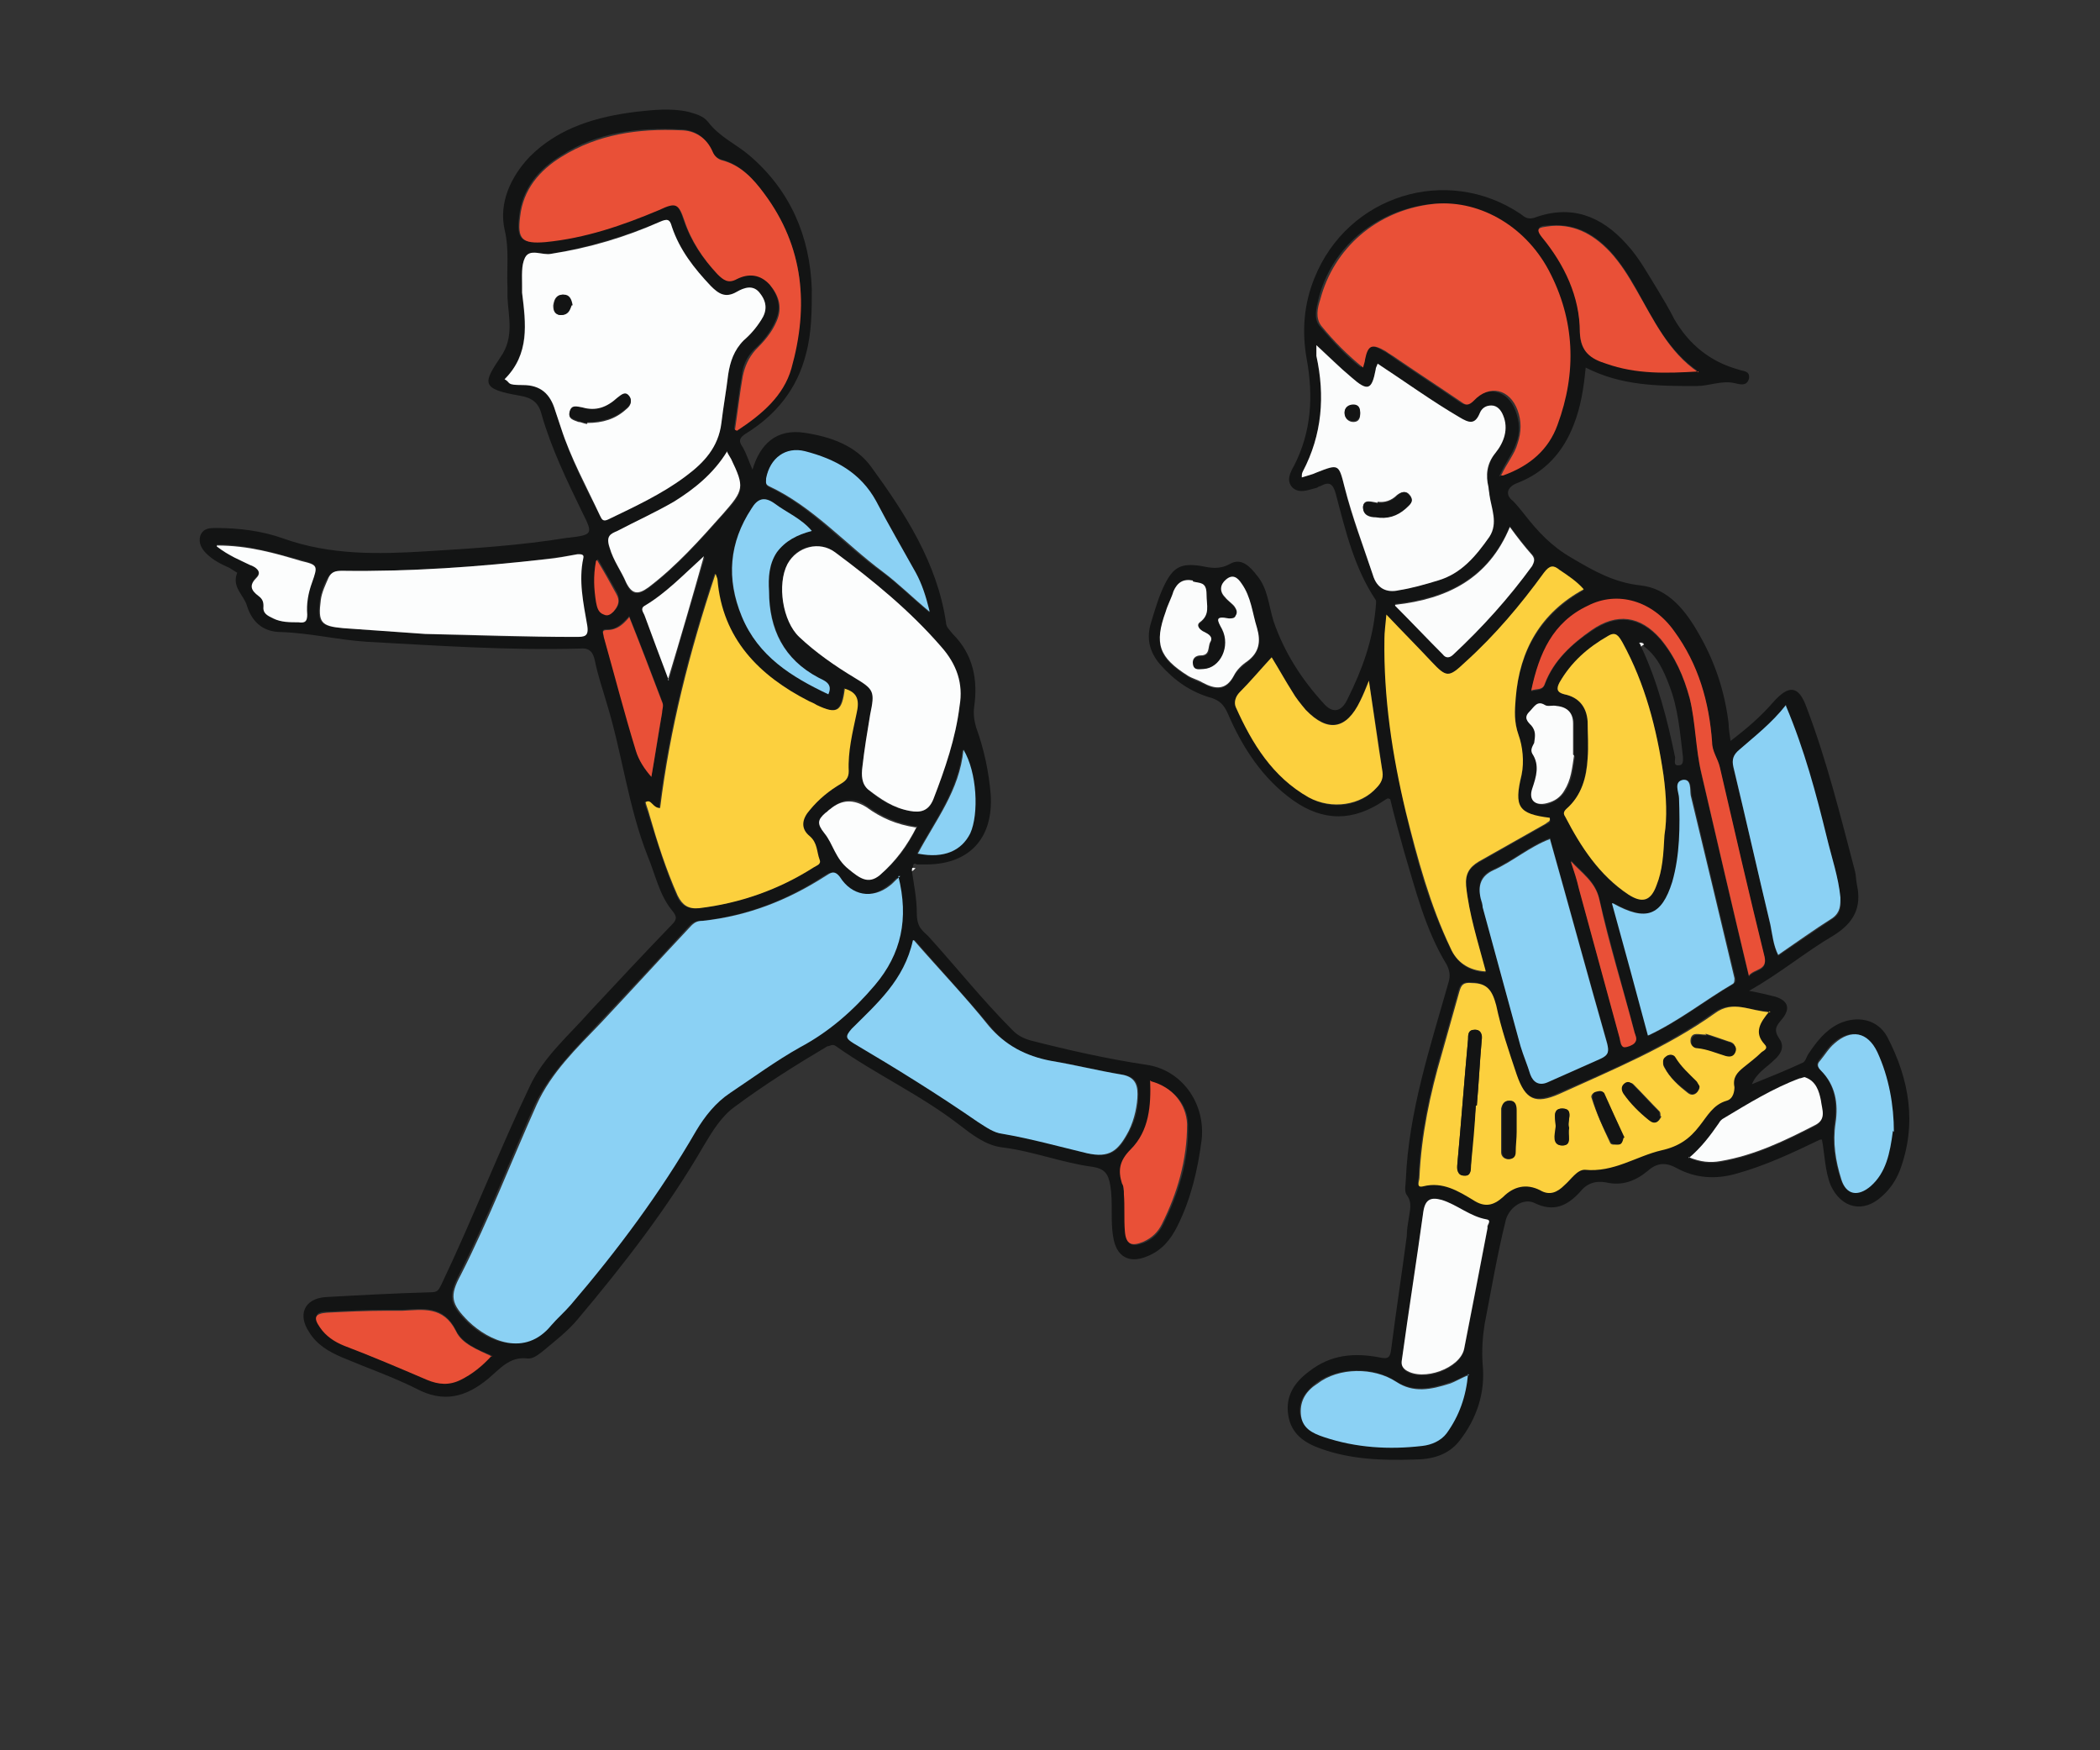 <?xml version="1.0" encoding="UTF-8"?>
<svg xmlns="http://www.w3.org/2000/svg" version="1.1" viewBox="0 0 216 180">
  <rect x="0" y="0" width="216" height="180" fill="#333333" stroke="none"/>
  <defs>
    <style>
      .cls-1 {
        fill: none;
      }

      .cls-2 {
        fill: #8bd1f4;
      }

      .cls-3 {
        fill: #fbfcfc;
      }

      .cls-4 {
        fill: #fff;
      }

      .cls-5 {
        fill: #e95037;
      }

      .cls-6 {
        fill: #fcd03e;
      }

      .cls-7 {
        fill: #131414;
      }

      .cls-8 {
        fill: #fcfdfd;
      }
    </style>
  </defs>
  <!-- Generator: Adobe Illustrator 28.6.0, SVG Export Plug-In . SVG Version: 1.2.0 Build 709)  -->
  <g>
    <g id="uuid-1b56f112-fc28-4d03-aa3a-5294b3382b5e">
      <polyline class="cls-1" points="215.5 .5 215.5 179.5 .5 179.5 .5 .5"/>
      <g>
        <g>
          <path class="cls-7" d="M187.2,117.2c-2.9,1.4-5.7,2.7-8.6,3.5-2.1.6-4.2.5-6.2-.6-1.1-.6-2-.5-2.9.3-1.2,1-2.6,1.6-4.3,1.2-1.1-.2-2,.1-2.7,1-1.3,1.4-2.7,2.1-4.7,1.1-1.1-.5-2.5.4-2.9,1.7-.9,3.6-1.5,7.2-2.2,10.8-.2,1.3-.3,2.6-.2,4.1.3,2.9-.6,5.6-2.4,7.9-1.2,1.5-2.9,1.9-4.7,1.9-3.2.1-6.4,0-9.5-1.1-1.7-.6-3.1-1.5-3.4-3.5-.3-2,.7-3.4,2.2-4.5,2.2-1.7,4.6-1.9,7.2-1.4.9.2,1.1,0,1.2-.9.5-3.9,1.1-7.8,1.6-11.6,0-.6.1-1.2.2-1.8.1-.8.4-1.6-.2-2.4-.3-.4-.1-1.1-.1-1.6.3-7,2.5-13.6,4.4-20.3.2-.7.1-1.2-.2-1.8-2.2-3.6-3.2-7.7-4.4-11.7-.5-1.8-1-3.6-1.4-5.3-.3-.2-.4,0-.6.1-3.2,2.2-6.3,2.2-9.4,0s-5.2-5.4-6.7-8.9c-.4-.9-.8-1.3-1.6-1.6-2.2-.6-3.9-1.8-5.4-3.5-1.1-1.3-1.4-2.7-.9-4.3.4-1.3.8-2.7,1.4-3.9.9-1.8,1.7-2.2,3.7-1.9,1,.2,1.9.4,3-.2,1.2-.7,2.1.3,2.8,1.2,1.1,1.3,1.2,3.1,1.7,4.7,1.1,3.2,2.9,6,5.2,8.5.9,1,1.8.8,2.4-.5,1.5-3,2.6-6,2.9-9.4,0-.3.1-.6,0-.8-2.2-3.3-3.1-7.1-4.1-10.9-.3-1.1-.7-1.3-1.6-.8-.2,0-.3.2-.5.2-.8.2-1.7.6-2.4-.1-.6-.7-.2-1.5.2-2.2,1.8-3.5,2-7.2,1.3-11-.5-2.8-.3-5.6.8-8.3,3.4-8.5,13.6-11.7,21.2-6.6.4.3.7.6,1.4.4,3.8-1.4,6.9-.2,9.5,2.7,1.3,1.4,2.2,3.1,3.2,4.7.6,1,1.2,2,1.7,3,1.5,2.6,3.7,4.4,6.6,5.2.5.2,1.2.1,1.1.9-.2.9-1,.6-1.5.5-1.3-.3-2.6.3-3.9.3-3.9,0-7.7,0-11.4-1.9-.2,2.1-.5,4-1.2,5.8-1.1,2.9-3,5-5.9,6.1-1,.4-1.2,1.2-.4,1.8.4.4.8.9,1.2,1.4,1.4,1.8,2.8,3.3,4.9,4.5,2.2,1.3,4.3,2.5,7,2.8,2.9.3,4.7,2.6,6.1,5.1,1.6,2.8,2.6,5.8,3,9.1,0,.5.1,1.1.2,1.8,1.7-1.3,3.1-2.5,4.4-4,1.6-1.8,2.6-1.7,3.4.5,2.1,5.5,3.5,11.2,5,16.9.1.4.1.9.2,1.4.5,2.3-.3,3.9-2.4,5.2-2.9,1.7-5.5,3.9-8.7,5.7,1.1.2,1.9.4,2.7.6,1.3.4,1.6,1.2.7,2.3-.6.7-.9,1.1-.3,2,.6.8.2,1.6-.5,2.2-.8.8-1.8,1.3-2.3,2.5,1.7-.7,3.5-1.4,5.2-2.2.3-.1.4-.6.6-.9.8-1.2,1.7-2.4,3.1-3.1,1.9-.9,4-.5,5,1.3,2.3,4.4,3.1,9,1.3,13.8-.4,1-1,1.9-1.8,2.6-1.9,1.8-4.2,1.3-5.3-1.1-.6-1.5-.6-3.1-.9-4.7h0ZM169.1,66.3c0-.3-.3-.3-.5-.2,0,.1.1.3.2.4,1.7,3.6,2.7,7.5,3.5,11.4,0,.3-.2.9.4.8.5,0,.4-.6.4-.9-.3-2.5-.5-5-1.4-7.3-.6-1.6-1.3-3.1-2.7-4.1ZM154.4,48.9c2.9-1,4.7-2.7,5.6-5.2,2-5.4,1.9-10.8-.9-15.9-2.5-4.7-7.4-7.3-12.1-6.8-5.6.7-10.1,4.5-11.4,9.8-.2.9-.5,1.9.1,2.7,1.3,1.5,2.6,3,4.3,4.3,0-.3.1-.6.2-.8.4-1.5.8-1.7,2.1-.9.4.2.8.5,1.2.8,2.2,1.5,4.5,3,6.7,4.5.5.3.8.3,1.2-.2,1.6-1.6,3.7-1.1,4.5,1.1.4,1.1.5,2.2,0,3.4-.4,1.1-1.1,1.9-1.7,3.3ZM152.8,99.9c-.8-3-1.7-5.8-2-8.7-.1-1.2.3-1.9,1.3-2.5,2.3-1.3,4.6-2.6,6.9-3.9.2-.1.6-.2.4-.6-3.3-.5-3.7-1.1-2.9-4.4.3-1.4,0-3-.3-4.1-.4-1.4-.4-2.5-.3-3.8.4-5,2.6-8.7,7-11.2-.8-.8-1.6-1.4-2.5-2-.7-.4-1.1-.5-1.6.3-2.4,3.3-5.1,6.4-8.1,9.2-1.7,1.5-1.9,1.5-3.5-.1-1.5-1.5-2.9-3-4.6-4.8,0,1-.2,1.8-.2,2.5,0,6,.9,11.9,2.2,17.8,1.1,4.8,2.4,9.5,4.6,14,.7,1.4,1.8,2.3,3.6,2.4h0ZM182,104c-2.1,0-3.8-1.2-5.7.1-4.9,3.5-10.5,5.9-16,8.3-2.5,1.1-3.5.6-4.4-2-.8-2.3-1.5-4.7-2.1-7.1-.3-1.5-.9-2.2-2.5-2.3-.9,0-1.1.2-1.3.9-.6,2.2-1.2,4.3-1.8,6.4-1.2,4.2-2.1,8.4-2.3,12.7,0,.3-.3,1,.4.9,2-.5,3.6.5,5.1,1.4,1.2.7,2.1.6,3.1-.3,1.1-1.1,2.4-1.4,3.8-.7,1,.5,1.8.1,2.5-.5.6-.6,1.2-1.6,2.1-1.6,2.9.3,5.2-1.3,7.9-2,1.8-.4,2.9-1.2,3.9-2.5.8-1,1.4-2.2,2.8-2.6.6-.2.9-1,.8-1.4-.2-1,.3-1.5.9-2,.6-.6,1.3-1.1,1.9-1.6.2-.2.6-.4.3-.8-1.1-1.2-.5-2.2.5-3.4h0ZM133.9,49.1c.6-.2,1.1-.3,1.5-.5,2.3-.9,2.3-.9,2.9,1.5.7,3.1,1.9,6,2.9,9,.5,1.5,1.4,1.9,2.7,1.6,1.4-.3,2.7-.6,4-1,2.4-.7,3.9-2.5,5.3-4.5,1-1.4.2-2.9,0-4.3,0-.3,0-.6-.1-.8-.2-1.3-.1-2.4.7-3.5.9-1.1,1.3-2.5.8-3.9-.2-.5-.5-1-1.2-1-.6,0-1,.3-1.2.8-.5,1.3-1.2,1-2.1.4-2.9-1.7-5.6-3.6-8.4-5.5,0,.3-.2.4-.2.6-.4,2.1-.8,2.3-2.5.8-1.2-1-2.3-2.2-3.6-3.3,0,.5,0,.8,0,1.1.9,4.1.6,8.1-1.4,11.9,0,.1,0,.2-.1.6h0ZM159.4,86.2c-2.1.8-3.8,2.3-5.8,3.2-1.4.6-1.6,1.6-1.3,2.9,0,.3.1.6.2.9,1.3,4.8,2.6,9.6,3.9,14.3.3,1,.7,1.9,1,2.9.3.9.9,1.2,1.8.8,1.8-.8,3.6-1.7,5.4-2.4.8-.3.9-.7.7-1.6-2-7-3.9-14-5.9-21.1h0ZM171.2,85.9c.2-1.8.2-4-.1-6.2-.7-4.7-1.9-9.3-4.2-13.6-.4-.6-.7-1.1-1.5-.7-2.1,1.2-3.8,2.7-5,4.8-.4.6-.3,1,.5,1.2,1.5.3,2.3,1.4,2.4,2.8.1,1.2.1,2.5,0,3.8-.2,2-.6,3.9-2.2,5.2-.3.3-.3.5-.1.8,1.7,3.1,3.5,6.1,6.5,8,1.5.9,2.3.7,2.9-1,.6-1.5.6-3.1.8-5.1h0ZM183.7,72.6c-1.5,1.9-3.1,3.2-4.8,4.6-.6.5-.8.9-.6,1.8,1.3,5.4,2.6,10.8,3.8,16.2.2,1,.3,2.1.8,3.1,1.9-1.3,3.8-2.6,5.6-3.8.8-.5.9-1.2.8-2.1-.2-2.1-.9-4.2-1.4-6.2-1.2-4.5-2.4-9-4.2-13.5h0ZM165.9,92.9c1.3,4.7,2.4,9.1,3.7,13.6,3.2-1.5,5.8-3.6,8.7-5.3.2-.2.3-.3.2-.6-1.5-6.2-3-12.5-4.5-18.8-.1-.6,0-1.7-.8-1.6-1,.2-.4,1.2-.4,1.9,0,2.9.1,5.8-.7,8.6-1,3.5-2.6,4.1-6.1,2.2ZM130.8,67.6c-1.2,1.3-2.2,2.5-3.3,3.6-.4.5-.6,1-.4,1.5,1.7,3.8,3.8,7.2,7.5,9.3,2.4,1.4,5.4.9,7-1,.4-.5.7-.9.6-1.6-.4-3.1-.9-6.1-1.4-9.4-.4.8-.6,1.5-.9,2.1-1.4,2.9-3.3,3.2-5.6.9-.5-.6-1-1.2-1.4-1.9-.7-1.1-1.3-2.2-2.1-3.5h0ZM153,126.3c0-.2.5-.7-.1-.8-1.7-.3-3-1.5-4.6-2-1.1-.3-1.7-.1-1.9,1.2-.7,5.1-1.4,10.1-2.2,15.2,0,.5,0,.8.4,1.1,1.8,1.2,5.6-.2,6-2.2.8-4.1,1.6-8.2,2.4-12.4h0ZM174.7,38.2c-3.1-2.1-4.7-5.4-6.4-8.5-.8-1.4-1.6-2.7-2.7-3.9-1.8-1.9-3.8-2.9-6.5-2.6-.6,0-1.3.2-.5,1.1,2.4,2.8,3.9,6.1,3.9,9.8,0,2.1,1.1,2.7,2.7,3.2,3.1,1,6.2,1,9.5.8h0ZM179.9,100.4c.6-.7,1.9-.5,1.6-1.9-1.6-6.5-3.1-13-4.6-19.5-.2-.9-.8-1.6-.8-2.6-.3-4.1-1.4-8-3.9-11.4-2.3-3.1-5.8-4.1-8.9-2.6-3.6,1.8-5,5-5.8,8.7.6-.2,1.1,0,1.4-.7.9-2.4,2.7-4.1,4.8-5.5,2.6-1.8,5-1.5,7.1.9,1.5,1.8,2.4,3.8,3,6.1.7,2.5.6,5.2,1.2,7.7,1.6,6.9,3.2,13.8,4.9,20.9h0ZM151,141.3c-.7.4-1.3.7-2,.9-1.8.6-3.7,1-5.5-.2-2.3-1.5-5.9-1.4-8.1.2-1,.8-1.8,1.7-1.7,3.1.2,1.5,1.3,2,2.4,2.4,3.3,1.1,6.6,1.3,10.1.9,1-.1,1.9-.4,2.5-1.3,1.4-1.8,2-3.8,2.2-6.1h0ZM194.7,116.3c0-2.7-.4-5.5-1.7-8.2-1-2-2.7-2.3-4.4-.9-.6.5-1,1.2-1.5,1.8-.3.4-.2.7.1,1,1.5,1.5,1.8,3.4,1.5,5.4-.3,2,0,3.9.6,5.8.5,1.6,1.8,1.9,3,.7,1.6-1.5,2.1-3.4,2.3-5.7h0ZM122.7,59.8c-1-.2-1.6.2-2,1.1-.3.7-.6,1.4-.8,2.1-1.2,3.4-.7,4.7,2.3,6.6.5.3,1,.5,1.5.7,1.3.7,2.4.8,3.2-.7.3-.6.9-1.1,1.4-1.5,1.2-.9,1.4-1.9,1-3.4-.5-1.5-.6-3.2-1.6-4.6-.4-.6-.9-1-1.6-.4-.6.5-.7,1.2-.1,1.8.3.3.7.6,1,1s.3.6.1.9c-.2.3-.4.4-.7.3-1.4-.4-1.1.2-.7,1.1.9,1.7-.2,4-1.9,4.1-.4,0-1,.2-1.1-.5-.1-.6.3-.9.8-.9,1.1,0,.8-.9,1-1.4.3-.6-.2-.8-.6-1-.5-.2-.9-.7-.5-1,1.1-.9.7-1.8.7-2.9,0-1.4-.7-1.2-1.4-1.3h0ZM143.5,62.2c1.7,1.8,3.3,3.4,4.9,5,.4.4.7.5,1.1,0,3-2.8,5.6-5.8,8.1-9.1.3-.4.4-.7,0-1.1-.8-.9-1.5-1.8-2.3-2.9-2.2,5.3-6.4,7.4-11.8,8h0ZM173.7,119.1c1.2.5,2.3.6,3.3.4,3.5-.6,6.6-2.1,9.7-3.7,1.1-.6.7-1.6.6-2.5-.1-1-.5-2-1.6-2.4-.2,0-.4,0-.6.1-2.8,1-5.3,2.6-7.8,4.1-.2.1-.3.3-.5.5-.9,1.3-1.8,2.4-3.1,3.6h0ZM161.9,77.7c0-1,0-2.1,0-3.2,0-1.1-.6-1.7-1.7-1.8-.4,0-.9,0-1.2-.1-.9-.5-1.2.1-1.6.7-.6.6-.2,1.1.2,1.4.6.6.5,1.2.3,1.8,0,.3-.4.7-.2,1.1.7,1.2.3,2.4,0,3.6-.4,1.1.4,1.8,1.5,1.5.7-.2,1.3-.6,1.8-1.3.7-1.1.8-2.2,1-3.6h0ZM161.6,88.6c.3.9.6,1.8.8,2.7,1.4,5.1,2.8,10.3,4.2,15.4,0,.3,0,.9.5.9.3,0,.7-.2,1-.4.4-.4,0-.8,0-1.2-1.2-4.5-2.5-9-3.6-13.6-.4-1.8-1.8-2.7-2.9-3.9h0Z"/>
          <path class="cls-5" d="M154.4,48.9c.6-1.3,1.4-2.2,1.7-3.3.4-1.2.4-2.3,0-3.4-.8-2.2-2.9-2.7-4.5-1-.5.5-.8.5-1.2.2-2.2-1.5-4.5-3-6.7-4.5-.4-.3-.8-.5-1.2-.8-1.4-.8-1.8-.6-2.1.9,0,.2-.1.4-.2.8-1.6-1.3-3-2.7-4.3-4.3-.6-.8-.4-1.8-.1-2.7,1.4-5.3,5.8-9.1,11.4-9.8,4.7-.6,9.6,2.1,12.1,6.8,2.7,5.1,2.9,10.5.9,15.9-.9,2.5-2.8,4.2-5.6,5.2Z"/>
          <path class="cls-6" d="M152.8,99.9c-1.8-.1-3-1-3.6-2.4-2.1-4.4-3.4-9.2-4.6-14-1.4-5.8-2.3-11.8-2.2-17.8,0-.7.1-1.4.2-2.5,1.7,1.8,3.2,3.3,4.6,4.8,1.6,1.7,1.8,1.7,3.5.1,3.1-2.8,5.7-5.9,8.1-9.2.6-.8,1-.8,1.6-.3.9.6,1.8,1.2,2.5,2-4.4,2.4-6.6,6.2-7,11.2-.1,1.3-.2,2.4.3,3.8.4,1.1.6,2.7.3,4.1-.8,3.3-.3,4,2.9,4.4.1.4-.2.4-.4.6-2.3,1.3-4.6,2.6-6.9,3.9-1,.6-1.4,1.3-1.3,2.5.3,2.9,1.2,5.7,2,8.7h0Z"/>
          <path class="cls-6" d="M182,104c-1,1.2-1.6,2.2-.5,3.4.4.4,0,.6-.3.8-.6.6-1.3,1.1-1.9,1.6-.6.5-1.1,1-.9,2,0,.4-.1,1.2-.8,1.4-1.4.4-2,1.6-2.8,2.6-1,1.3-2.1,2.1-3.9,2.5-2.6.6-4.9,2.3-7.9,2-.8,0-1.4,1-2.1,1.6-.7.7-1.5,1.1-2.5.5-1.4-.7-2.7-.4-3.8.7-1,.9-1.9,1.1-3.1.3-1.5-.9-3.1-1.9-5.1-1.4-.8.2-.4-.5-.4-.9.2-4.4,1.1-8.6,2.3-12.7.6-2.1,1.2-4.3,1.8-6.4.2-.7.4-1,1.3-.9,1.6,0,2.1.8,2.5,2.3.5,2.4,1.3,4.7,2.1,7.1.9,2.6,1.9,3.1,4.4,2,5.5-2.5,11.1-4.8,16-8.3,1.9-1.4,3.6-.2,5.7-.1h0ZM151.8,113.7s.1,0,.1,0c.2-2.2.3-4.4.5-6.7,0-.5,0-1.1-.7-1.1-.7,0-.7.5-.7,1-.4,4.3-.7,8.5-1.1,12.8,0,.6,0,1.2.7,1.2.7,0,.7-.6.7-1.1.1-2,.3-4.1.5-6.1h0ZM156,116.4h-.1c0-.7,0-1.5,0-2.2,0-.5,0-1-.7-1-.5,0-.7.4-.8.8,0,1.5,0,3,0,4.5,0,.4.3.7.7.7.4,0,.7-.2.7-.7,0-.7.1-1.4.1-2.1h0ZM167,117c-.6-1.5-1.3-3-2.1-4.6-.1-.3-.5-.2-.8-.1-.3.1-.5.4-.4.6.5,1.6,1.2,3.1,1.9,4.6.1.3.5.2.8.2.4,0,.4-.3.5-.7h0ZM170.8,114.8c0-.1,0-.4-.1-.5-.9-.9-1.8-1.9-2.7-2.8-.2-.2-.6-.2-.9,0-.3.3-.3.7,0,1,.7,1,1.6,1.9,2.6,2.7.6.4.9.2,1.2-.4h0ZM174.8,111.8c0-.2-.2-.4-.3-.5-.8-.8-1.6-1.5-2.2-2.5-.2-.4-.7-.4-1,0-.3.3-.3.7-.1,1,.6,1.1,1.5,1.9,2.4,2.6.5.4,1,.1,1.2-.5h0ZM175.5,106.4c-.8,0-1.4-.3-1.6.4-.1.5.1.9.6.9,1,.1,1.9.5,2.9.8.4.1.9.2,1-.4.2-.6-.1-.9-.6-1-.9-.3-1.7-.6-2.4-.8h0ZM161.4,116c-.3-.6.6-1.9-.7-2-1.2,0-.6,1.3-.7,2,0,.7-.3,1.8.7,1.8s.5-1.1.7-1.8h0Z"/>
          <path class="cls-3" d="M133.9,49.1c0-.3,0-.4.1-.6,2-3.8,2.3-7.8,1.4-11.9,0-.3,0-.7,0-1.1,1.3,1.2,2.4,2.3,3.6,3.3,1.7,1.5,2.1,1.3,2.5-.8,0-.2.1-.3.2-.6,2.9,1.9,5.5,3.8,8.4,5.5,1,.6,1.6.8,2.1-.4.2-.5.6-.8,1.2-.8.6,0,1,.5,1.2,1,.6,1.4.1,2.8-.8,3.9-.9,1.1-1,2.3-.7,3.5,0,.3.1.6.1.8.2,1.4.9,2.9,0,4.3-1.4,2-2.9,3.8-5.3,4.5-1.3.4-2.7.8-4,1-1.3.3-2.3-.2-2.7-1.6-1-3-2.1-5.9-2.9-9-.6-2.4-.6-2.4-2.9-1.5-.4.2-.9.3-1.5.5h0ZM141.7,51.7c-.7-.1-1.4-.4-1.5.4,0,.8.6.9,1.3,1,1.2.2,2.2-.2,3.1-.9.4-.3.9-.7.4-1.3-.4-.5-.9-.3-1.3,0-.6.6-1.3.8-2,.7h0ZM139.9,42.5c0-.5-.2-.8-.7-.8-.6,0-.9.3-.9.8,0,.5.4.9.9.9.5,0,.7-.3.7-.8Z"/>
          <path class="cls-2" d="M159.4,86.2c2,7.1,3.9,14.1,5.9,21.1.2.8.2,1.2-.7,1.6-1.8.8-3.6,1.6-5.4,2.4-.9.4-1.5,0-1.8-.8-.3-1-.7-1.9-1-2.9-1.3-4.8-2.6-9.5-3.9-14.3,0-.3-.1-.6-.2-.9-.3-1.3,0-2.3,1.3-2.9,2-.9,3.7-2.4,5.8-3.2h0Z"/>
          <path class="cls-6" d="M171.2,85.9c-.1,2-.2,3.6-.8,5.1-.6,1.7-1.5,1.9-2.9,1-3-2-4.9-4.9-6.5-8-.2-.3-.2-.5.1-.8,1.6-1.4,2.1-3.3,2.2-5.2.1-1.2,0-2.5,0-3.8-.1-1.5-.9-2.5-2.4-2.8-.8-.2-.8-.6-.5-1.2,1.2-2.1,2.9-3.6,5-4.8.8-.5,1.1,0,1.5.7,2.3,4.2,3.5,8.8,4.2,13.6.3,2.2.4,4.4.1,6.2h0Z"/>
          <path class="cls-2" d="M183.7,72.6c1.9,4.5,3.1,9,4.2,13.5.5,2.1,1.2,4.1,1.4,6.2,0,.8,0,1.5-.8,2.1-1.9,1.2-3.7,2.5-5.6,3.8-.5-1-.6-2.1-.8-3.1-1.3-5.4-2.5-10.8-3.8-16.2-.2-.8,0-1.3.6-1.8,1.6-1.4,3.3-2.7,4.8-4.6h0Z"/>
          <path class="cls-2" d="M165.9,92.9c3.4,1.9,5,1.3,6.1-2.2.8-2.8.8-5.7.7-8.6,0-.6-.6-1.7.4-1.9.9-.1.7,1,.8,1.6,1.5,6.2,3,12.5,4.5,18.8,0,.3,0,.5-.2.6-2.9,1.7-5.5,3.8-8.7,5.3-1.2-4.5-2.4-8.9-3.7-13.6h0Z"/>
          <path class="cls-6" d="M130.8,67.6c.8,1.3,1.4,2.4,2.1,3.5.4.7.9,1.3,1.4,1.9,2.3,2.4,4.2,2,5.6-.9.3-.6.6-1.3.9-2.1.5,3.3.9,6.3,1.4,9.4.1.7-.2,1.2-.6,1.6-1.6,1.8-4.6,2.3-7,1-3.7-2.1-5.8-5.5-7.5-9.3-.2-.5,0-1.1.4-1.5,1.1-1.1,2.1-2.3,3.3-3.6h0Z"/>
          <path class="cls-3" d="M153,126.3c-.8,4.2-1.6,8.3-2.4,12.4-.4,2-4.2,3.4-6,2.2-.4-.3-.5-.6-.4-1.1.7-5.1,1.5-10.1,2.2-15.2.2-1.3.8-1.5,1.9-1.2,1.6.5,2.9,1.7,4.6,2,.6.1,0,.6.1.8h0Z"/>
          <path class="cls-5" d="M174.7,38.2c-3.3.2-6.4.3-9.5-.8-1.6-.5-2.6-1.2-2.7-3.2,0-3.7-1.6-7-3.9-9.8-.8-1-.1-1,.5-1.1,2.6-.4,4.7.7,6.5,2.6,1.1,1.2,1.9,2.5,2.7,3.9,1.8,3.1,3.3,6.4,6.4,8.5h0Z"/>
          <path class="cls-5" d="M179.9,100.4c-1.7-7.1-3.3-14-4.9-20.9-.6-2.5-.6-5.2-1.2-7.7-.6-2.2-1.5-4.3-3-6.1-2.1-2.4-4.5-2.7-7.1-.9-2,1.4-3.9,3.1-4.8,5.5-.2.7-.8.5-1.4.7.8-3.8,2.2-7,5.8-8.7,3.1-1.6,6.7-.5,8.9,2.6,2.5,3.4,3.6,7.3,3.9,11.4,0,1,.6,1.7.8,2.6,1.5,6.5,3,13,4.6,19.5.3,1.4-1,1.2-1.6,1.9h0Z"/>
          <path class="cls-2" d="M151,141.3c-.2,2.3-.9,4.3-2.2,6.1-.6.8-1.6,1.2-2.5,1.3-3.4.4-6.8.2-10.1-.9-1.2-.4-2.3-.9-2.4-2.4-.1-1.4.6-2.4,1.7-3.1,2.2-1.7,5.8-1.7,8.1-.2,1.8,1.2,3.6.8,5.5.2.6-.2,1.2-.6,2-.9h0Z"/>
          <path class="cls-2" d="M194.7,116.3c-.3,2.3-.7,4.3-2.3,5.7-1.3,1.1-2.5.9-3-.7-.6-1.9-.9-3.8-.6-5.8.3-2,0-3.9-1.5-5.4-.4-.4-.4-.7-.1-1,.5-.6.9-1.3,1.5-1.8,1.7-1.5,3.4-1.2,4.4.9,1.2,2.6,1.7,5.5,1.7,8.2h0Z"/>
          <path class="cls-3" d="M122.7,59.8c.7.2,1.4,0,1.4,1.3,0,1.2.4,2.1-.7,2.9-.4.3,0,.8.5,1,.4.2.9.5.6,1s0,1.4-1,1.4c-.5,0-.9.3-.8.9.1.7.7.5,1.1.5,1.7-.1,2.8-2.3,1.9-4.1-.5-.9-.8-1.4.7-1.1.3,0,.6,0,.7-.3.2-.3.1-.6-.1-.9s-.7-.6-1-1c-.6-.6-.5-1.3.1-1.8.7-.6,1.2-.2,1.6.4,1,1.4,1.1,3,1.6,4.6.4,1.4.2,2.5-1,3.4-.6.4-1.1.9-1.4,1.5-.8,1.5-1.9,1.4-3.2.7-.5-.3-1-.4-1.5-.7-3-1.9-3.5-3.3-2.3-6.6.2-.7.6-1.4.8-2.1.4-.9,1-1.3,2-1.1h0Z"/>
          <path class="cls-3" d="M143.5,62.2c5.4-.6,9.6-2.7,11.8-8,.8,1.1,1.5,2,2.3,2.9.3.4.2.7,0,1.1-2.4,3.3-5.1,6.3-8.1,9.1-.4.4-.8.4-1.1,0-1.6-1.6-3.2-3.3-4.9-5h0Z"/>
          <path class="cls-3" d="M173.7,119.1c1.3-1.1,2.2-2.3,3.1-3.6.1-.2.3-.4.5-.5,2.5-1.5,5.1-3.1,7.8-4.1.2,0,.5-.2.6-.1,1.1.4,1.4,1.4,1.6,2.4.1.9.6,1.9-.6,2.5-3.1,1.6-6.2,3.1-9.7,3.7-1.1.2-2.1.1-3.3-.4h0Z"/>
          <path class="cls-3" d="M161.9,77.7c-.2,1.3-.3,2.5-1,3.6-.4.7-1,1.1-1.8,1.3-1.2.3-1.9-.3-1.5-1.5.4-1.2.8-2.4,0-3.6-.2-.4,0-.7.2-1.1.1-.7.2-1.2-.3-1.8-.4-.4-.8-.8-.2-1.4.5-.5.8-1.2,1.6-.7.3.2.8,0,1.2.1,1.1.1,1.7.7,1.7,1.8,0,1.1,0,2.2,0,3.2h0Z"/>
          <path class="cls-5" d="M161.6,88.6c1.1,1.2,2.5,2.1,2.9,3.9,1,4.6,2.4,9,3.6,13.6.1.4.4.8,0,1.2-.2.2-.7.4-1,.4-.4,0-.4-.6-.5-.9-1.4-5.1-2.8-10.3-4.2-15.4-.2-.9-.5-1.8-.8-2.7h0Z"/>
          <path class="cls-3" d="M168.8,66.5c0-.1-.1-.3-.2-.4.2,0,.4,0,.5.2-.1,0-.2.1-.3.2Z"/>
          <path class="cls-7" d="M151.8,113.7c-.1,2-.3,4.1-.5,6.1,0,.5,0,1.2-.7,1.1-.7,0-.8-.7-.7-1.2.4-4.3.7-8.5,1.1-12.8,0-.5,0-1,.7-1,.7,0,.8.6.7,1.1-.2,2.2-.3,4.4-.5,6.7,0,0-.1,0-.1,0h0Z"/>
          <path class="cls-7" d="M156,116.4c0,.7-.1,1.4-.1,2.1,0,.5-.3.7-.7.7-.4,0-.7-.3-.7-.7,0-1.5,0-3,0-4.5,0-.4.2-.8.8-.8.6,0,.7.5.7,1,0,.7,0,1.5,0,2.2h.1,0Z"/>
          <path class="cls-7" d="M167,117c-.1.4-.2.7-.5.7-.3,0-.6,0-.8-.2-.8-1.5-1.5-3-1.9-4.6,0-.3.1-.6.4-.6.3-.1.6-.1.8.1.7,1.6,1.4,3.1,2.1,4.6h0Z"/>
          <path class="cls-7" d="M170.8,114.8c-.2.6-.6.9-1.2.4-1-.8-1.9-1.7-2.6-2.7-.2-.3-.3-.7,0-1,.3-.3.6-.3.9,0,.9.9,1.8,1.9,2.7,2.8.1.1.1.4.1.5h0Z"/>
          <path class="cls-7" d="M174.8,111.8c-.2.7-.7.9-1.2.5-.9-.7-1.9-1.5-2.4-2.6-.2-.4-.2-.8.1-1,.3-.3.8-.3,1,0,.6,1,1.4,1.7,2.2,2.5.1.1.2.4.3.5h0Z"/>
          <path class="cls-7" d="M175.5,106.4c.6.2,1.5.5,2.4.8.5.2.8.5.6,1-.2.5-.6.5-1,.4-1-.3-1.9-.7-2.9-.8-.5,0-.7-.4-.6-.9.2-.7.8-.4,1.6-.4h0Z"/>
          <path class="cls-7" d="M161.4,116c-.2.7.4,1.8-.7,1.8s-.8-1.1-.7-1.8c.1-.7-.5-2,.7-2,1.3,0,.4,1.3.7,2h0Z"/>
          <path class="cls-7" d="M141.7,51.7c.6.1,1.4-.1,2-.7.4-.4.9-.6,1.3,0,.5.6,0,.9-.4,1.3-.9.8-1.9,1.1-3.1.9-.6,0-1.3-.2-1.3-1,0-.8.8-.6,1.5-.4h0Z"/>
          <path class="cls-7" d="M139.9,42.5c0,.5-.3.8-.7.8-.5,0-.9-.3-.9-.9,0-.5.4-.8.9-.8.5,0,.7.3.7.8Z"/>
        </g>
        <g>
          <path class="cls-7" d="M93.8,89.6c.2,1.4.5,2.8.5,4.3s.6,1.8,1.2,2.4c2.9,3.2,5.6,6.6,8.7,9.7.5.5,1.1.8,1.8,1,3.9,1,7.9,1.9,11.9,2.5,3.6.5,6.1,3.9,5.7,7.7-.4,3.1-1.1,6.1-2.5,8.9-.7,1.4-1.6,2.5-3.1,3.1-1.9.8-3.2,0-3.5-2-.3-1.7,0-3.5-.3-5.3-.2-1.2-.6-1.7-1.8-1.9-3.1-.4-6.1-1.6-9.3-2-1.7-.2-3.1-1.3-4.4-2.3-4-3.1-8.6-5.2-12.7-8.1-.4-.3-.6,0-.9,0-3.2,1.9-6.4,3.9-9.5,6.2-1.4,1-2.3,2.5-3.2,4-3.7,6.4-8.2,12.2-13,17.9-1,1.2-2.3,2.2-3.5,3.2-.5.4-1.1.9-1.7.8-1.8-.2-2.8,1.1-4,2.1-2.3,1.9-4.6,2.5-7.4,1-2.4-1.2-5-2.1-7.6-3.2-1.4-.6-2.6-1.3-3.4-2.6-1.2-1.8-.5-3.4,1.6-3.6,3.6-.2,7.2-.4,10.9-.5.7,0,.8-.2,1.1-.8,3.2-6.7,5.9-13.7,9.1-20.4,1.4-3,4-5.2,6.2-7.7,2.8-3,5.6-6,8.4-8.9.5-.5.6-.8,0-1.5-1.3-1.6-1.7-3.7-2.5-5.6-2-5.1-2.6-10.5-4.2-15.7-.4-1.4-.9-2.8-1.2-4.3-.2-1-.6-1.4-1.6-1.3-7.3.2-14.6-.3-21.9-.7-3-.2-5.8-.9-8.8-1-1.6,0-2.9-.8-3.5-2.7-.3-1.1-1.6-1.9-1-3.4,0,0-.5-.3-.8-.5-.9-.4-1.7-.8-2.4-1.5-.5-.5-.8-1.1-.6-1.8.3-.8,1-.8,1.6-.8,2.4,0,4.8.3,7,1.1,4.8,1.7,9.7,1.6,14.6,1.3,4.9-.3,9.7-.6,14.6-1.4h.1c2.5-.3,2.5-.4,1.4-2.6-1.6-3.3-3.2-6.6-4.2-10.1-.3-1.2-1-1.7-2.2-1.9-4.1-.7-3.8-1.3-2-4,1.4-2,.8-4.1.7-6.1,0-.3,0-.7,0-1-.1-2,.2-3.9-.3-6-.6-2.7.6-5.4,2.6-7.5,3-3,6.9-4.1,10.9-4.6,1.8-.2,3.6-.4,5.4,0,.7.2,1.5.4,2,1,1.2,1.6,2.9,2.3,4.3,3.5,4.2,3.6,6.2,8.3,6.4,13.7,0,2.2,0,4.5-.6,6.7-.9,3.6-3.1,6.3-6.2,8.2-.6.4-.8.7-.3,1.4.4.7.6,1.4,1,2.3.8-2.7,2.5-4.2,5.3-3.8,2.7.4,5.3,1.3,6.9,3.5,3.5,4.8,6.8,9.9,7.7,16,0,.5.4.8.7,1.2,2.1,2.1,2.6,4.7,2.2,7.5-.1.7,0,1.4.2,2.1.8,2.2,1.3,4.5,1.5,6.9.3,4.6-2.3,7.3-6.9,7.2h-.7c-.3-.2-.4,0-.4.3h0ZM92.4,90.1c-.5.5-.8.8-1.1,1-1.8,1.4-3.9,1.1-5.1-.9-.5-.8-1-.4-1.5-.1-3.8,2.5-8,4.1-12.6,4.6-.5,0-.8.1-1.2.5-3.1,3.4-6.2,6.7-9.3,10-2.4,2.6-5,5.1-6.6,8.4-2.6,5.8-4.9,11.8-7.8,17.5-1.1,2.2-1,3,.8,4.8,2,2,5.8,3.7,8.5.4.6-.8,1.4-1.4,2-2.1,4.8-5.6,9.2-11.5,12.9-17.9.9-1.5,2-2.9,3.5-3.9,2.4-1.6,4.7-3.3,7.2-4.7,3-1.6,5.4-3.8,7.7-6.4,2.8-3.2,3.5-6.8,2.4-11.2ZM51.9,39c.8.4,1.3.6,1.9.6,1.8,0,2.8,1,3.3,2.6.2.6.4,1.2.6,1.8,1,3.2,2.5,6.1,4,9,.2.4.3.7.9.4,2.7-1.4,5.5-2.6,7.9-4.4,1.8-1.4,3.4-3.1,3.7-5.5.2-1.7.5-3.3.7-5,.2-1.3.6-2.5,1.6-3.5.7-.7,1.2-1.4,1.8-2.1.6-.9.6-1.8-.1-2.7-.7-1-1.7-.6-2.4-.2-1.2.7-1.9.2-2.7-.6-1.7-1.8-3.2-3.7-4-6.1-.3-.8-.5-.8-1.2-.5-3.6,1.5-7.3,2.6-11.2,3.3-.9.2-2.1-.6-2.7.4-.4.8-.2,1.9-.3,2.9,0,.2,0,.5,0,.7.3,3.1.8,6.3-1.8,8.9h0ZM86.8,70.8c-.3,2.4-.8,2.7-2.9,1.7-.2-.1-.5-.2-.8-.4-5.1-2.7-8.9-6.4-9.4-12.5,0-.2-.1-.3-.2-.6-2.7,8.1-4.7,16-5.7,24.1-.8,0-.9-.9-1.5-.6.1.5.3.9.4,1.3.9,2.8,1.7,5.6,2.9,8.3.4,1,1.1,1.4,2.2,1.3,4.2-.5,8.2-1.9,11.8-4.2.3-.2.7-.3.6-.8-.3-.8-.2-1.7-1-2.4-1-.8-.8-1.8,0-2.7.9-1.1,2-1.9,3.2-2.7.5-.3.8-.7.8-1.3,0-2,.4-4,.8-5.9.3-1.3.2-2.2-1.3-2.6h0ZM75.6,44.2c2.7-1.7,4.8-3.6,5.7-6.4,1.9-6.4,1.4-12.5-2.8-18-1.1-1.5-2.4-2.9-4.3-3.4-.4-.1-.8-.4-1-.9-.6-1.4-1.8-2.2-3.3-2.2-4.3-.2-8.5.3-12.2,2.7-2.3,1.4-4,3.4-4.3,6.2-.3,2.4.2,2.9,2.6,2.6,4.1-.4,8-1.7,11.7-3.3,1.7-.8,2-.7,2.6,1.1.7,2.1,1.9,3.9,3.4,5.5.6.6,1.1,1,2,.5,1.2-.6,2.4-.5,3.4.6.9,1.1,1.3,2.3.7,3.7-.5,1.2-1.3,2.2-2.2,3-.8.8-1.2,1.7-1.3,2.7-.3,1.8-.5,3.5-.8,5.5ZM94,96.7c-.9,4.1-3.7,6.5-6.3,9.1-.8.8-.7,1,.2,1.5,4.4,2.5,8.7,5.2,12.8,8.1.8.5,1.5,1.1,2.5,1.2,2.9.4,5.8,1.3,8.7,2,2.3.6,3.2-.2,4.3-2.3.6-1.2.9-2.4.9-3.8,0-1.2-.4-1.8-1.7-2-2.4-.4-4.8-1-7.2-1.4-2.6-.4-4.7-1.5-6.4-3.6-2.4-2.9-5-5.7-7.7-8.8h0ZM98.7,72.6c.4-2.4-.3-4.3-1.9-6.1-3.3-3.7-7-6.8-10.9-9.7-1.6-1.2-4-.7-4.9,1.2-1.1,2.1-.4,5.9,1.2,7.5,1.7,1.7,3.7,2.9,5.7,4.2,2.1,1.3,2.1,1.5,1.6,3.8-.3,1.8-.6,3.6-.8,5.4-.1.8,0,1.7.6,2.3,1.2,1.1,2.6,1.9,4.3,2.2,1.1.2,2,0,2.4-1.2,1.2-3.1,2.3-6.3,2.7-9.6h0ZM43.8,65.2c5.1.2,10.2.4,15.3.3.9,0,1.4,0,1.2-1.2-.5-2.3-1-4.6-.4-6.9.1-.5-.2-.5-.6-.4-1,.2-2.1.3-3.2.5-7,.8-14,1.3-21,1.2-.6,0-1.1.2-1.4.7-.4.7-.7,1.5-.8,2.3-.3,2.3,0,2.7,2.3,2.9,2.8.2,5.7.4,8.5.6h0ZM95.6,62.9c-.3-1.6-.8-2.8-1.4-3.9-1.3-2.5-2.7-4.9-4.1-7.4-1.6-2.9-4.2-4.4-7.3-5.1-2-.5-3.7.7-4,2.8,0,.3-.1.6.3.8,4.5,2.1,7.7,6,11.7,8.8,1.6,1.2,3,2.6,4.8,4.1h0ZM50.6,139.4c-1.5-.6-3.1-1.3-3.7-2.6-1.3-2.6-3.4-2.2-5.5-2.1-.6,0-1.1,0-1.7,0-2,0-4.1.1-6.1.2-1.2,0-1.3.5-.7,1.5.6.9,1.5,1.4,2.5,1.9,2.8,1.2,5.6,2.3,8.5,3.5,1.2.5,2.3.6,3.5,0,1.2-.6,2.1-1.5,3.2-2.5h0ZM74.8,46.5c-1.4,2.3-3.4,3.9-5.5,5.2-1.9,1.2-3.8,2-5.8,3-.7.3-1.2.6-.8,1.7.4,1.3,1.2,2.4,1.7,3.6.5,1.2,1.2,1.3,2.3.5,2.9-2.2,5.3-4.9,7.7-7.6,2.2-2.4,2.2-2.7.8-5.6,0-.2-.2-.3-.4-.7ZM118.4,111.2c0,2.6-.1,5.3-2,7.1-1.2,1.1-1.3,2.1-.9,3.5,0,.4.1.7.2,1.1,0,1.2,0,2.5.1,3.8.1,1.3.6,1.6,1.9,1.1.9-.4,1.5-1,1.9-1.8,1.6-3.2,2.7-6.6,2.6-10.3,0-2.1-1.5-3.8-3.7-4.4h0ZM85.2,71.4c.5-1.1-.4-1.3-1-1.7-3.6-1.9-5-5-5.1-8.9,0-1.4,0-2.8.8-4,.8-1.2,2.1-1.8,3.6-2.2-1.1-1.3-2.6-1.8-3.8-2.8-1.1-.8-1.8-.5-2.4.5-2.3,3.5-2.7,7.2-1,11.1,1.7,4.1,5.1,6.2,8.9,8h0ZM94.3,85c-1.9-.3-3.6-1-5.1-2.1-1.2-.9-2.5-.8-3.7.2-.2.2-.3.3-.5.4-.8.7-.9,1.1-.1,2.1.9,1.1,1.1,2.7,2.5,3.7,1.1.9,2,1.6,3.2.6,1.6-1.3,2.8-2.9,3.8-5h0ZM64.7,63.4c-.7.7-1.3,1.4-2.3,1.3-.6,0-.4.4-.3.7,1.1,3.9,2.2,7.8,3.3,11.7.3,1,.8,1.9,1.6,2.7.4-2.3.8-4.4,1.1-6.6,0-.4.2-.7,0-1.1-1.1-2.9-2.2-5.8-3.4-8.8h0ZM22.3,56.1c1.2,1,2.3,1.4,3.4,1.9.6.3,1.2.7.7,1.3-.8.8-.6,1.3.2,1.9.3.2.5.6.5,1,0,.8.5,1,1,1.3.8.4,1.7.3,2.6.4.6,0,.9-.1.9-.8,0-1.1.1-2.2.5-3.3.6-1.7.6-1.7-1.1-2.2-2.7-.7-5.4-1.6-8.7-1.6h0ZM68.8,70c1.2-4.3,2.4-8.3,3.7-12.7-2.1,1.9-3.9,3.7-6.1,5.1-.5.3-.2.7,0,1,.8,2.1,1.6,4.2,2.5,6.7h0ZM94.4,87.8c2.6.4,4.4-.3,5.3-2.1,1-2,.7-6.3-.7-8.6-.4,4.2-2.9,7.3-4.7,10.7ZM61.4,57.6c-.3,1.7-.3,2.9,0,4.2,0,.6.2,1.1.8,1.3.4.2.7,0,1-.3.5-.5.6-1.1.3-1.8-.6-1.1-1.2-2.1-2-3.5h0Z"/>
          <path class="cls-2" d="M92.4,90.1c1.1,4.4.3,8-2.4,11.2-2.2,2.6-4.7,4.8-7.7,6.4-2.5,1.4-4.8,3.1-7.2,4.7-1.5,1-2.6,2.4-3.5,3.9-3.7,6.4-8.1,12.3-12.9,17.9-.6.7-1.4,1.4-2,2.1-2.7,3.3-6.4,1.6-8.5-.4-1.8-1.8-2-2.6-.8-4.8,2.9-5.7,5.2-11.7,7.8-17.5,1.5-3.3,4.1-5.8,6.6-8.4,3.1-3.3,6.2-6.7,9.3-10,.4-.4.7-.5,1.2-.5,4.6-.5,8.7-2.1,12.6-4.6.5-.3.9-.7,1.5.1,1.2,1.9,3.3,2.3,5.1.9.3-.2.6-.6,1.1-1h0Z"/>
          <path class="cls-8" d="M51.9,39c2.6-2.6,2.2-5.7,1.8-8.9,0-.2,0-.5,0-.7,0-1-.1-2.1.3-2.9.5-1,1.8-.2,2.7-.4,3.9-.6,7.6-1.7,11.2-3.3.7-.3,1-.3,1.2.5.8,2.4,2.3,4.3,4,6.1.8.8,1.5,1.3,2.7.6.7-.4,1.7-.8,2.4.2.7.9.7,1.8.1,2.7-.5.8-1.1,1.5-1.8,2.1-1,1-1.4,2.2-1.6,3.5-.2,1.7-.5,3.3-.7,5-.3,2.5-1.8,4.1-3.7,5.5-2.4,1.8-5.2,3.1-7.9,4.4-.6.3-.7,0-.9-.4-1.4-3-3-5.9-4-9-.2-.6-.4-1.2-.6-1.8-.5-1.7-1.5-2.6-3.3-2.6s-1.2-.2-1.9-.6h0ZM60.4,43.5c1.6,0,2.9-.4,4-1.4.4-.3.7-.8.3-1.3s-.8-.1-1.2.2c-1,.9-2.2,1.4-3.6,1-.5-.2-1.1-.3-1.3.4-.2.7.4.8.9,1,.3,0,.6.2.9.2h0ZM58.8,31.4c-.1-.5-.3-1-.9-1.1-.7,0-.9.5-1,1.1,0,.5.1.9.7,1,.7,0,1-.4,1.1-1Z"/>
          <path class="cls-6" d="M86.8,70.8c1.5.4,1.6,1.3,1.3,2.6-.4,1.9-.9,3.9-.8,5.9,0,.7-.3,1-.8,1.3-1.2.7-2.3,1.6-3.2,2.7-.8.9-1,1.9,0,2.7.8.7.7,1.6,1,2.4.2.5-.3.6-.6.8-3.6,2.3-7.6,3.7-11.8,4.2-1.1.1-1.7-.3-2.2-1.3-1.2-2.7-2.1-5.5-2.9-8.3-.1-.4-.3-.9-.4-1.3.6-.4.7.6,1.5.6,1-8.1,3-16,5.7-24.1.1.3.2.5.2.6.5,6.1,4.3,9.9,9.4,12.5.2.1.5.2.8.4,2.1,1,2.6.7,2.9-1.7h0Z"/>
          <path class="cls-5" d="M75.6,44.2c.3-2,.5-3.8.8-5.5.2-1,.6-1.9,1.3-2.7.9-.9,1.7-1.8,2.2-3,.6-1.4.2-2.6-.7-3.7-1-1.1-2.2-1.2-3.4-.6-.9.5-1.4.1-2-.5-1.5-1.6-2.7-3.4-3.4-5.5-.6-1.8-.9-1.9-2.6-1.1-3.8,1.6-7.6,2.9-11.7,3.3-2.4.2-2.9-.3-2.6-2.6.3-2.8,2-4.8,4.3-6.2,3.7-2.3,7.9-2.9,12.2-2.7,1.5,0,2.7.8,3.3,2.2.2.5.6.8,1,.9,1.9.5,3.2,1.9,4.3,3.4,4.1,5.5,4.6,11.6,2.8,18-.8,2.8-3,4.7-5.6,6.4Z"/>
          <path class="cls-2" d="M94,96.7c2.7,3.1,5.3,5.8,7.7,8.8,1.7,2,3.8,3.1,6.4,3.6,2.4.4,4.8,1,7.2,1.4,1.3.2,1.7.9,1.7,2s-.3,2.6-.9,3.8c-1.1,2.1-2,2.8-4.3,2.3-2.9-.7-5.8-1.5-8.7-2-.9-.1-1.7-.7-2.5-1.2-4.2-2.9-8.4-5.5-12.8-8.1-.8-.5-.9-.7-.2-1.5,2.6-2.6,5.4-5,6.3-9.1h0Z"/>
          <path class="cls-8" d="M98.7,72.6c-.4,3.3-1.5,6.5-2.7,9.6-.5,1.2-1.3,1.4-2.4,1.2-1.7-.3-3-1.2-4.3-2.2-.7-.6-.7-1.5-.6-2.3.2-1.8.5-3.6.8-5.4.5-2.4.4-2.6-1.6-3.8-2-1.2-4-2.6-5.7-4.2-1.7-1.6-2.3-5.4-1.2-7.5,1-1.8,3.3-2.4,4.9-1.2,3.9,2.9,7.7,6,10.9,9.7,1.6,1.8,2.3,3.8,1.9,6.1h0Z"/>
          <path class="cls-8" d="M43.8,65.2c-2.8-.2-5.7-.4-8.5-.6-2.3-.2-2.6-.6-2.3-2.9.1-.8.5-1.6.8-2.3.3-.6.7-.7,1.4-.7,7,.1,14-.4,21-1.2,1.1-.1,2.1-.3,3.2-.5.4,0,.7,0,.6.4-.5,2.3,0,4.6.4,6.9.2,1.2-.3,1.2-1.2,1.2-5.1,0-10.2-.2-15.3-.3h0Z"/>
          <path class="cls-2" d="M95.6,62.9c-1.8-1.5-3.2-2.9-4.8-4.1-3.9-2.9-7.2-6.7-11.7-8.8-.4-.2-.3-.4-.3-.8.4-2.1,2-3.3,4-2.8,3.1.8,5.7,2.2,7.3,5.1,1.3,2.5,2.7,4.9,4.1,7.4.6,1.1,1,2.3,1.4,3.9h0Z"/>
          <path class="cls-5" d="M50.6,139.4c-1,1.1-2,1.9-3.2,2.5-1.2.6-2.3.5-3.5,0-2.8-1.2-5.6-2.4-8.5-3.5-1-.4-1.9-1-2.5-1.9-.7-1-.5-1.4.7-1.5,2-.1,4.1-.2,6.1-.2.6,0,1.1,0,1.7,0,2.1-.1,4.2-.5,5.5,2.1.6,1.3,2.2,1.9,3.7,2.6h0Z"/>
          <path class="cls-8" d="M74.8,46.5c.2.4.3.5.4.7,1.4,2.9,1.3,3.2-.8,5.6-2.4,2.7-4.8,5.4-7.7,7.6-1.1.8-1.7.7-2.3-.5-.5-1.2-1.3-2.2-1.7-3.6-.4-1.2.1-1.4.8-1.7,1.9-1,3.9-1.9,5.8-3,2.1-1.3,4.1-2.9,5.5-5.2Z"/>
          <path class="cls-5" d="M118.4,111.2c2.2.6,3.6,2.3,3.7,4.4,0,3.7-1,7.1-2.6,10.3-.4.8-1,1.4-1.9,1.8-1.2.5-1.8.3-1.9-1.1-.1-1.2,0-2.5-.1-3.8,0-.4,0-.8-.2-1.1-.4-1.3-.3-2.3.9-3.5,1.9-1.9,2.1-4.5,2-7.1h0Z"/>
          <path class="cls-2" d="M85.2,71.4c-3.8-1.8-7.2-3.9-8.9-8-1.6-3.9-1.3-7.6,1-11.1.6-1,1.3-1.3,2.4-.5,1.2.9,2.7,1.5,3.8,2.8-1.5.4-2.7,1-3.6,2.2-.8,1.2-.9,2.6-.8,4,0,3.9,1.5,7,5.1,8.9.6.3,1.5.6,1,1.7h0Z"/>
          <path class="cls-8" d="M94.3,85c-1,2-2.2,3.6-3.8,5-1.2,1-2.1.3-3.2-.6-1.4-1.1-1.6-2.6-2.5-3.7-.8-1-.7-1.4.1-2.1.2-.1.3-.3.5-.4,1.2-1,2.4-1,3.7-.2,1.5,1.1,3.1,1.8,5.1,2.1h0Z"/>
          <path class="cls-5" d="M64.7,63.4c1.2,3,2.3,5.9,3.4,8.8.2.4,0,.7,0,1.1-.4,2.2-.7,4.3-1.1,6.6-.7-.8-1.3-1.7-1.6-2.7-1.2-3.9-2.2-7.8-3.3-11.7,0-.3-.3-.7.3-.7,1.1,0,1.7-.6,2.3-1.3h0Z"/>
          <path class="cls-8" d="M22.3,56.1c3.3,0,6,.8,8.7,1.6,1.7.4,1.7.5,1.1,2.2-.4,1.1-.6,2.2-.5,3.3,0,.7-.2.9-.9.8-.9,0-1.8,0-2.6-.4-.6-.3-1.1-.5-1-1.3,0-.4-.1-.7-.5-1-.8-.6-1-1.1-.2-1.9.6-.6-.1-1.1-.7-1.3-1-.5-2.1-.9-3.4-1.9h0Z"/>
          <path class="cls-8" d="M68.8,70c-.9-2.4-1.7-4.5-2.5-6.7-.1-.3-.5-.7,0-1,2.2-1.3,4-3.2,6.1-5.1-1.2,4.3-2.4,8.4-3.7,12.7h0Z"/>
          <path class="cls-2" d="M94.4,87.8c1.8-3.4,4.3-6.5,4.7-10.7,1.4,2.3,1.6,6.6.7,8.6-.9,1.8-2.7,2.6-5.3,2.1Z"/>
          <path class="cls-5" d="M61.4,57.6c.8,1.3,1.4,2.4,2,3.5.4.7.2,1.2-.3,1.8-.3.3-.6.5-1,.3-.6-.2-.7-.8-.8-1.3-.2-1.3-.3-2.6,0-4.2h0Z"/>
          <path class="cls-4" d="M93.8,89.6c0-.4,0-.4.4-.3-.1,0-.2.2-.4.3Z"/>
          <path class="cls-7" d="M60.4,43.5c-.2,0-.5-.1-.9-.2-.5-.2-1.1-.3-.9-1,.2-.7.7-.5,1.3-.4,1.4.4,2.5,0,3.6-1,.4-.3.8-.7,1.2-.2.4.5.1,1-.3,1.3-1.1,1-2.5,1.4-4,1.4h0Z"/>
          <path class="cls-7" d="M58.8,31.4c-.2.6-.4,1-1.1,1-.6,0-.8-.5-.7-1,0-.5.2-1.1,1-1.1.6,0,.8.5.9,1.1Z"/>
        </g>
      </g>
    </g>
  </g>
</svg>